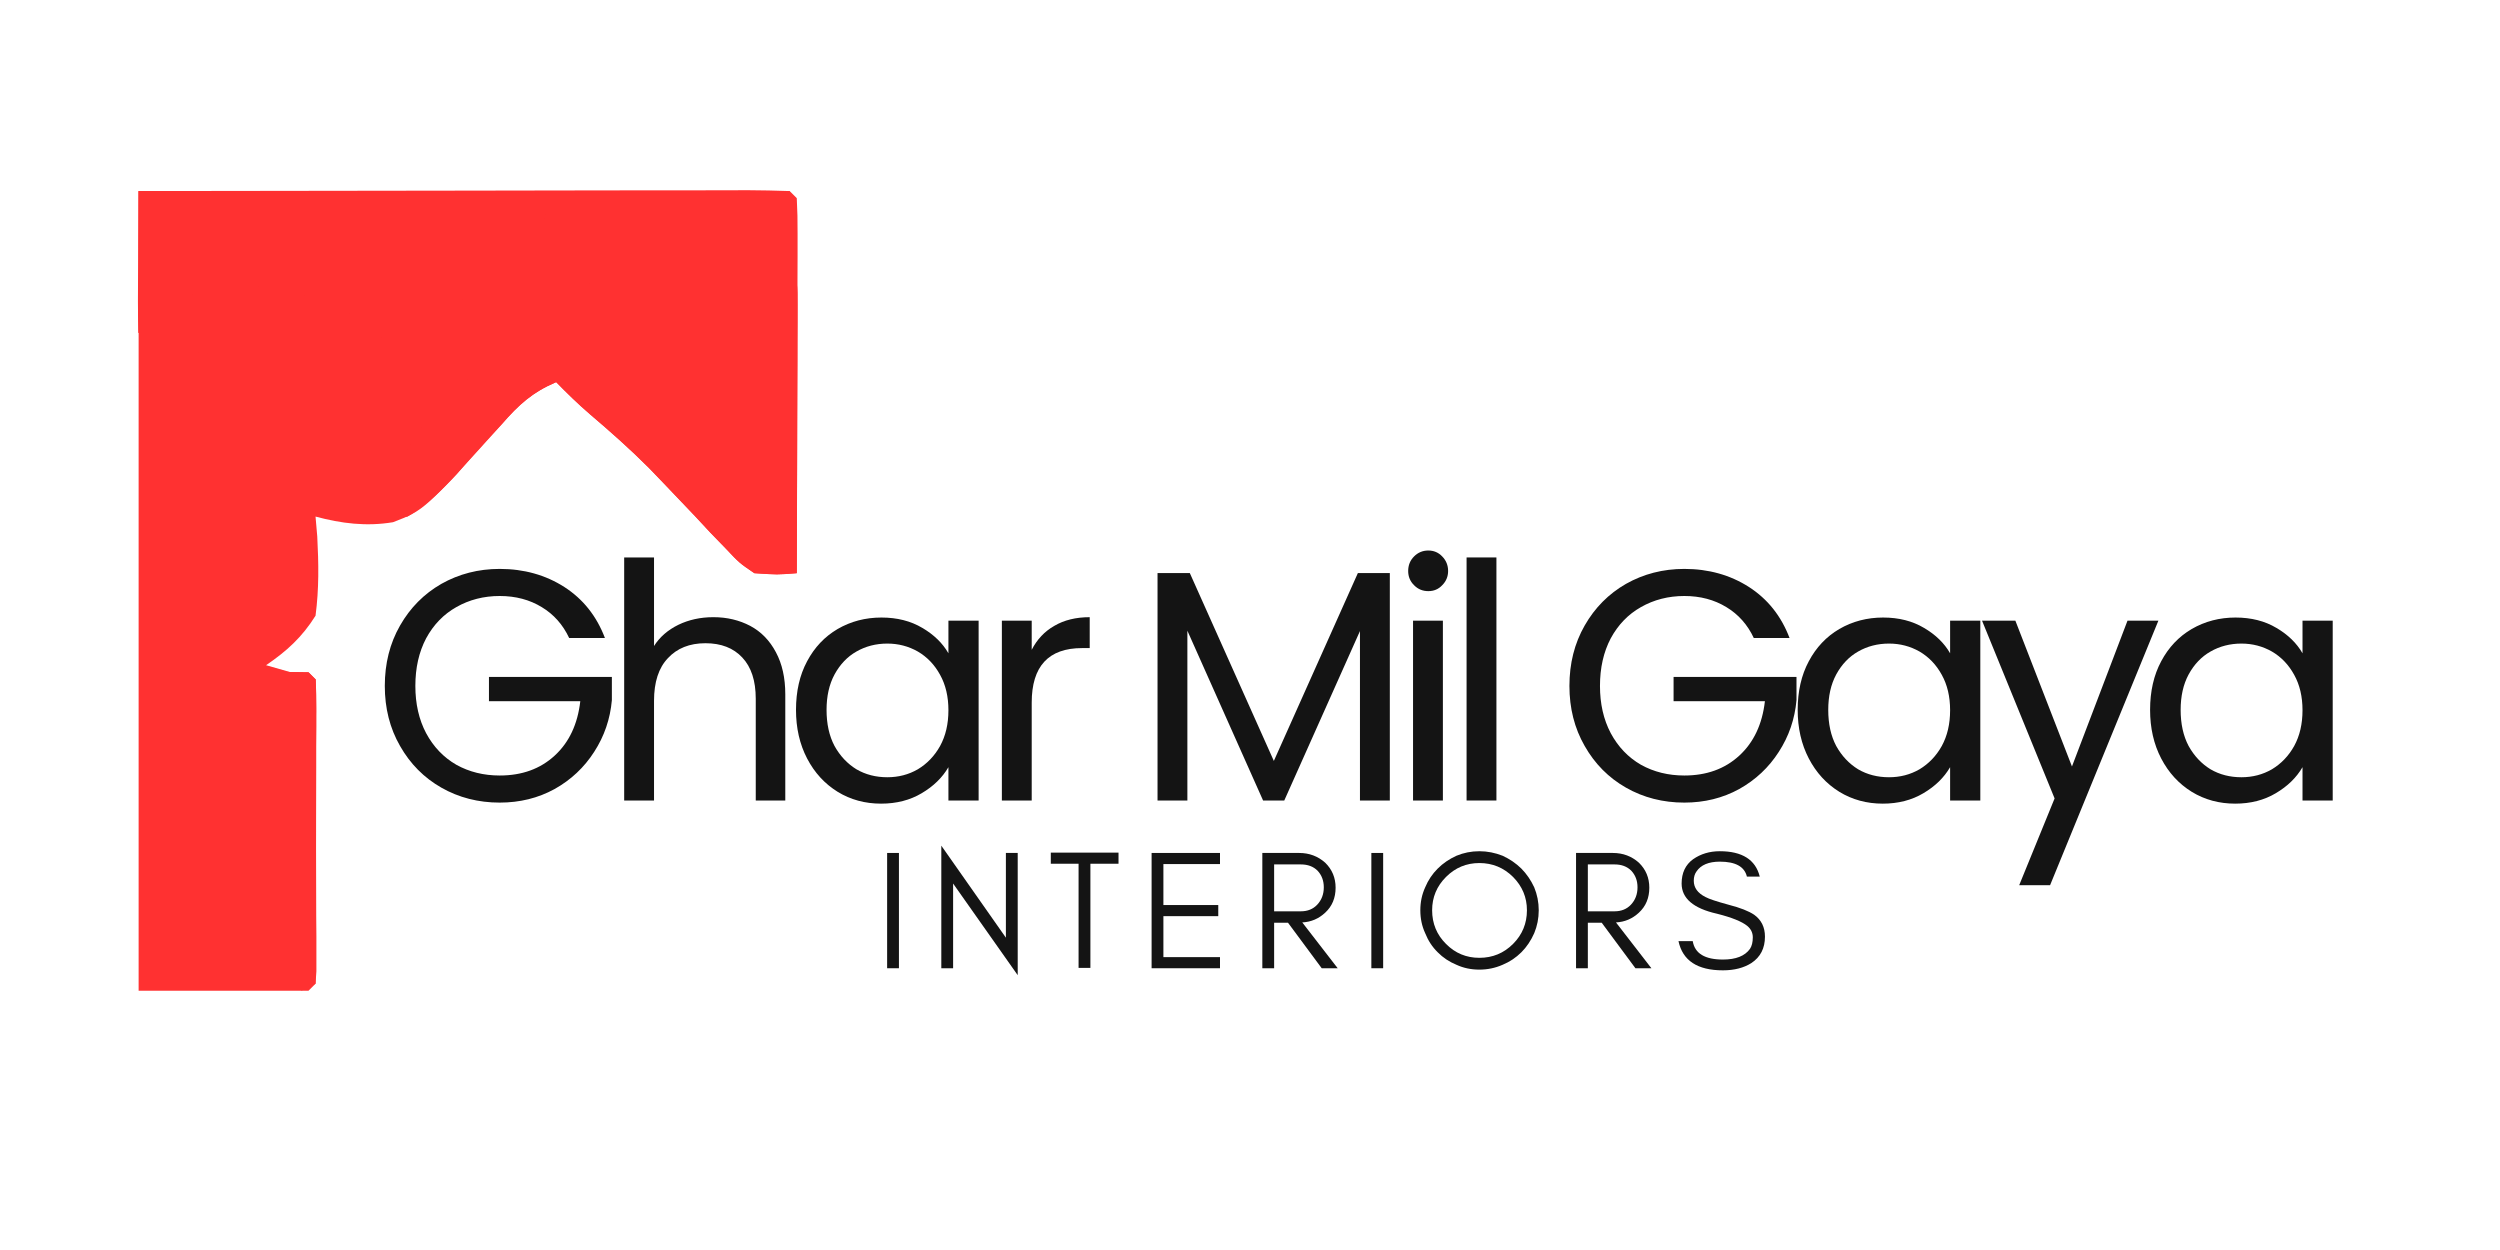 <svg xmlns="http://www.w3.org/2000/svg" xmlns:xlink="http://www.w3.org/1999/xlink" width="150" zoomAndPan="magnify" viewBox="0 0 112.5 56.25" height="75" preserveAspectRatio="xMidYMid meet"><defs><g></g><clipPath id="749614018d"><path d="M 0.098 2 L 2 2 L 2 8 L 0.098 8 Z M 0.098 2 " clip-rule="nonzero"></path></clipPath><clipPath id="cddf9a107c"><rect x="0" width="42" y="0" height="10"></rect></clipPath></defs><path fill="#ff3131" d="M 6.238 8.598 L 20.867 8.578 L 25.496 8.57 C 27.352 8.566 27.352 8.566 28.223 8.566 C 28.832 8.566 29.441 8.566 30.051 8.566 C 30.969 8.562 31.891 8.562 32.812 8.562 L 33.641 8.559 C 34.273 8.559 34.906 8.578 35.535 8.598 L 35.855 8.918 C 35.883 9.445 35.895 9.973 35.891 10.504 L 35.891 11.527 L 35.887 12.641 L 35.887 13.773 C 35.883 14.973 35.879 16.176 35.875 17.375 C 35.875 18.188 35.871 19 35.871 19.812 C 35.867 21.805 35.863 23.801 35.855 25.793 C 34.98 25.863 34.98 25.863 33.945 25.793 C 33.27 25.332 33.27 25.332 32.664 24.688 L 31.977 23.98 L 31.277 23.227 C 30.816 22.746 30.359 22.266 29.898 21.781 L 29.215 21.07 C 28.359 20.211 27.461 19.418 26.539 18.633 C 26.008 18.176 25.516 17.695 25.027 17.195 C 23.957 17.652 23.348 18.207 22.59 19.082 C 19.086 22.961 19.086 22.961 17.684 23.5 C 16.484 23.699 15.367 23.559 14.199 23.246 L 14.277 24.145 C 14.34 25.367 14.359 26.492 14.199 27.707 C 13.598 28.668 12.906 29.301 11.973 29.934 L 14.199 30.57 C 14.207 32.516 14.215 34.461 14.219 36.406 C 14.219 37.066 14.223 37.727 14.223 38.391 C 14.227 39.34 14.23 40.289 14.23 41.238 L 14.238 42.141 L 14.238 43.707 L 14.199 44.266 L 13.883 44.582 L 6.238 44.582 Z M 6.238 8.598 " fill-opacity="1" fill-rule="nonzero"></path><path fill="#ff3131" d="M 32.832 11.742 L 33.625 11.75 C 34.262 11.758 34.898 11.77 35.535 11.781 C 35.902 12.512 35.895 12.91 35.891 13.719 L 35.891 14.531 L 35.887 15.406 L 35.887 16.305 C 35.883 17.25 35.879 18.199 35.875 19.148 C 35.875 19.789 35.871 20.43 35.871 21.07 C 35.867 22.645 35.863 24.219 35.855 25.793 C 34.98 25.863 34.98 25.863 33.945 25.793 C 33.27 25.332 33.27 25.332 32.664 24.688 L 31.977 23.98 L 31.277 23.227 C 30.816 22.746 30.359 22.266 29.898 21.781 L 29.215 21.07 C 28.359 20.211 27.461 19.418 26.539 18.633 C 26.008 18.176 25.516 17.695 25.027 17.195 C 23.957 17.652 23.344 18.211 22.582 19.082 L 21.902 19.812 C 21.441 20.32 20.988 20.836 20.539 21.355 C 19.836 22.105 19.219 22.703 18.34 23.246 C 17.035 23.457 15.828 23.414 14.52 23.246 L 14.836 22.609 L 17.387 22.609 L 17.625 21.773 C 18.043 20.641 18.613 19.781 19.297 18.789 L 19.613 17.832 L 20.887 17.195 C 21.426 16.672 21.957 16.141 22.48 15.605 C 24.277 13.891 26.039 12.785 28.422 12.07 C 29.898 11.715 31.32 11.711 32.832 11.742 " fill-opacity="1" fill-rule="nonzero"></path><path fill="#ff3131" d="M 6.238 8.598 L 35.535 8.598 L 35.535 8.918 L 24.711 8.918 L 24.391 10.191 C 22.871 12.148 20.891 13.602 18.66 14.648 C 15.324 15.949 12.043 16.305 8.496 15.785 C 7.844 15.652 7.199 15.473 6.559 15.285 L 6.238 14.969 Z M 6.238 8.598 " fill-opacity="1" fill-rule="nonzero"></path><path fill="#ff3131" d="M 8.469 12.738 C 11.07 12.59 13.684 13.062 16.031 14.23 L 16.75 14.648 L 16.75 15.285 C 14.359 16.066 11.918 16.117 9.426 15.922 C 8.645 15.598 8.645 15.598 8.148 15.285 Z M 8.469 12.738 " fill-opacity="1" fill-rule="nonzero"></path><path fill="#ff3131" d="M 6.238 8.598 L 9.426 8.598 L 9.125 9.973 C 8.77 11.734 8.598 13.492 8.469 15.285 C 7.832 15.301 7.195 15.297 6.559 15.285 L 6.238 14.969 C 6.215 14.492 6.203 14.02 6.207 13.543 L 6.211 12.676 L 6.219 11.762 L 6.223 10.848 C 6.227 10.098 6.234 9.348 6.238 8.598 " fill-opacity="1" fill-rule="nonzero"></path><path fill="#ff3131" d="M 12.289 30.254 C 12.82 30.238 13.352 30.238 13.883 30.254 L 14.199 30.57 C 14.23 31 14.238 31.434 14.238 31.863 L 14.238 32.695 L 14.23 33.598 L 14.23 34.52 C 14.23 35.492 14.223 36.465 14.223 37.438 C 14.219 38.098 14.219 38.754 14.215 39.414 C 14.211 41.031 14.207 42.648 14.199 44.266 L 13.562 44.582 L 13.562 30.891 L 12.289 30.891 Z M 12.289 30.254 " fill-opacity="1" fill-rule="nonzero"></path><path fill="#ff3131" d="M 6.238 13.055 L 8.469 13.055 L 8.469 15.285 C 7.832 15.301 7.195 15.297 6.559 15.285 L 6.238 14.969 C 6.227 14.332 6.227 13.695 6.238 13.055 " fill-opacity="1" fill-rule="nonzero"></path><path fill="#ff3131" d="M 12.289 30.254 C 12.82 30.238 13.352 30.238 13.883 30.254 L 14.199 30.57 C 14.223 31.055 14.227 31.539 14.223 32.023 L 14.211 32.82 L 14.199 33.438 L 13.883 33.438 L 13.562 30.891 L 12.289 30.891 Z M 30.762 22.293 L 32.988 22.93 L 32.988 24.52 C 32.617 24.211 32.246 23.898 31.875 23.586 L 31.246 23.059 L 30.762 22.609 Z M 33.309 23.883 L 33.945 24.203 L 33.625 25.477 L 32.988 24.52 Z M 33.309 23.883 " fill-opacity="1" fill-rule="nonzero"></path><path fill="#ff3131" d="M 18.023 22.293 L 18.977 22.609 L 17.703 23.246 Z M 18.023 22.293 " fill-opacity="1" fill-rule="nonzero"></path><g fill="#141414" fill-opacity="1"><g transform="translate(16.675, 36.023)"><g><path d="M 8.938 -7.312 C 8.656 -7.914 8.242 -8.379 7.703 -8.703 C 7.16 -9.035 6.531 -9.203 5.812 -9.203 C 5.094 -9.203 4.441 -9.035 3.859 -8.703 C 3.285 -8.379 2.832 -7.91 2.5 -7.297 C 2.176 -6.68 2.016 -5.969 2.016 -5.156 C 2.016 -4.352 2.176 -3.645 2.5 -3.031 C 2.832 -2.414 3.285 -1.941 3.859 -1.609 C 4.441 -1.285 5.094 -1.125 5.812 -1.125 C 6.812 -1.125 7.633 -1.422 8.281 -2.016 C 8.938 -2.617 9.32 -3.438 9.438 -4.469 L 5.328 -4.469 L 5.328 -5.562 L 10.859 -5.562 L 10.859 -4.516 C 10.785 -3.672 10.52 -2.895 10.062 -2.188 C 9.613 -1.488 9.02 -0.93 8.281 -0.516 C 7.539 -0.109 6.719 0.094 5.812 0.094 C 4.852 0.094 3.977 -0.129 3.188 -0.578 C 2.406 -1.023 1.785 -1.648 1.328 -2.453 C 0.867 -3.254 0.641 -4.156 0.641 -5.156 C 0.641 -6.164 0.867 -7.07 1.328 -7.875 C 1.785 -8.676 2.406 -9.301 3.188 -9.75 C 3.977 -10.195 4.852 -10.422 5.812 -10.422 C 6.906 -10.422 7.875 -10.148 8.719 -9.609 C 9.562 -9.066 10.172 -8.301 10.547 -7.312 Z M 8.938 -7.312 "></path></g></g></g><g fill="#141414" fill-opacity="1"><g transform="translate(26.947, 36.023)"><g><path d="M 5.156 -8.25 C 5.77 -8.25 6.32 -8.117 6.812 -7.859 C 7.301 -7.598 7.688 -7.203 7.969 -6.672 C 8.25 -6.148 8.391 -5.52 8.391 -4.781 L 8.391 0 L 7.062 0 L 7.062 -4.578 C 7.062 -5.391 6.859 -6.008 6.453 -6.438 C 6.055 -6.863 5.504 -7.078 4.797 -7.078 C 4.086 -7.078 3.523 -6.852 3.109 -6.406 C 2.691 -5.969 2.484 -5.328 2.484 -4.484 L 2.484 0 L 1.141 0 L 1.141 -10.938 L 2.484 -10.938 L 2.484 -6.953 C 2.742 -7.359 3.109 -7.676 3.578 -7.906 C 4.047 -8.133 4.57 -8.25 5.156 -8.25 Z M 5.156 -8.25 "></path></g></g></g><g fill="#141414" fill-opacity="1"><g transform="translate(35.179, 36.023)"><g><path d="M 0.641 -4.078 C 0.641 -4.91 0.805 -5.641 1.141 -6.266 C 1.473 -6.891 1.93 -7.375 2.516 -7.719 C 3.109 -8.062 3.766 -8.234 4.484 -8.234 C 5.191 -8.234 5.805 -8.078 6.328 -7.766 C 6.848 -7.461 7.238 -7.082 7.5 -6.625 L 7.5 -8.094 L 8.859 -8.094 L 8.859 0 L 7.5 0 L 7.5 -1.5 C 7.227 -1.031 6.828 -0.641 6.297 -0.328 C 5.773 -0.016 5.164 0.141 4.469 0.141 C 3.75 0.141 3.098 -0.035 2.516 -0.391 C 1.93 -0.754 1.473 -1.254 1.141 -1.891 C 0.805 -2.535 0.641 -3.266 0.641 -4.078 Z M 7.5 -4.062 C 7.5 -4.676 7.375 -5.207 7.125 -5.656 C 6.875 -6.113 6.539 -6.461 6.125 -6.703 C 5.707 -6.941 5.25 -7.062 4.75 -7.062 C 4.238 -7.062 3.773 -6.941 3.359 -6.703 C 2.953 -6.473 2.625 -6.129 2.375 -5.672 C 2.133 -5.223 2.016 -4.691 2.016 -4.078 C 2.016 -3.453 2.133 -2.91 2.375 -2.453 C 2.625 -2.004 2.953 -1.656 3.359 -1.406 C 3.773 -1.164 4.238 -1.047 4.75 -1.047 C 5.25 -1.047 5.707 -1.164 6.125 -1.406 C 6.539 -1.656 6.875 -2.004 7.125 -2.453 C 7.375 -2.91 7.5 -3.445 7.5 -4.062 Z M 7.5 -4.062 "></path></g></g></g><g fill="#141414" fill-opacity="1"><g transform="translate(43.943, 36.023)"><g><path d="M 2.484 -6.781 C 2.723 -7.25 3.062 -7.609 3.5 -7.859 C 3.938 -8.117 4.469 -8.25 5.094 -8.25 L 5.094 -6.859 L 4.75 -6.859 C 3.238 -6.859 2.484 -6.039 2.484 -4.406 L 2.484 0 L 1.141 0 L 1.141 -8.094 L 2.484 -8.094 Z M 2.484 -6.781 "></path></g></g></g><g fill="#141414" fill-opacity="1"><g transform="translate(48.229, 36.023)"><g></g></g></g><g fill="#141414" fill-opacity="1"><g transform="translate(50.948, 36.023)"><g><path d="M 11.594 -10.234 L 11.594 0 L 10.25 0 L 10.25 -7.625 L 6.844 0 L 5.891 0 L 2.484 -7.641 L 2.484 0 L 1.141 0 L 1.141 -10.234 L 2.594 -10.234 L 6.375 -1.781 L 10.156 -10.234 Z M 11.594 -10.234 "></path></g></g></g><g fill="#141414" fill-opacity="1"><g transform="translate(62.446, 36.023)"><g><path d="M 1.828 -9.422 C 1.578 -9.422 1.363 -9.508 1.188 -9.688 C 1.008 -9.863 0.922 -10.078 0.922 -10.328 C 0.922 -10.586 1.008 -10.805 1.188 -10.984 C 1.363 -11.16 1.578 -11.25 1.828 -11.25 C 2.078 -11.25 2.285 -11.16 2.453 -10.984 C 2.629 -10.805 2.719 -10.586 2.719 -10.328 C 2.719 -10.078 2.629 -9.863 2.453 -9.688 C 2.285 -9.508 2.078 -9.422 1.828 -9.422 Z M 2.484 -8.094 L 2.484 0 L 1.141 0 L 1.141 -8.094 Z M 2.484 -8.094 "></path></g></g></g><g fill="#141414" fill-opacity="1"><g transform="translate(64.855, 36.023)"><g><path d="M 2.484 -10.938 L 2.484 0 L 1.141 0 L 1.141 -10.938 Z M 2.484 -10.938 "></path></g></g></g><g fill="#141414" fill-opacity="1"><g transform="translate(67.264, 36.023)"><g></g></g></g><g fill="#141414" fill-opacity="1"><g transform="translate(69.983, 36.023)"><g><path d="M 8.938 -7.312 C 8.656 -7.914 8.242 -8.379 7.703 -8.703 C 7.16 -9.035 6.531 -9.203 5.812 -9.203 C 5.094 -9.203 4.441 -9.035 3.859 -8.703 C 3.285 -8.379 2.832 -7.91 2.5 -7.297 C 2.176 -6.68 2.016 -5.969 2.016 -5.156 C 2.016 -4.352 2.176 -3.645 2.5 -3.031 C 2.832 -2.414 3.285 -1.941 3.859 -1.609 C 4.441 -1.285 5.094 -1.125 5.812 -1.125 C 6.812 -1.125 7.633 -1.422 8.281 -2.016 C 8.938 -2.617 9.32 -3.438 9.438 -4.469 L 5.328 -4.469 L 5.328 -5.562 L 10.859 -5.562 L 10.859 -4.516 C 10.785 -3.672 10.52 -2.895 10.062 -2.188 C 9.613 -1.488 9.02 -0.93 8.281 -0.516 C 7.539 -0.109 6.719 0.094 5.812 0.094 C 4.852 0.094 3.977 -0.129 3.188 -0.578 C 2.406 -1.023 1.785 -1.648 1.328 -2.453 C 0.867 -3.254 0.641 -4.156 0.641 -5.156 C 0.641 -6.164 0.867 -7.07 1.328 -7.875 C 1.785 -8.676 2.406 -9.301 3.188 -9.75 C 3.977 -10.195 4.852 -10.422 5.812 -10.422 C 6.906 -10.422 7.875 -10.148 8.719 -9.609 C 9.562 -9.066 10.172 -8.301 10.547 -7.312 Z M 8.938 -7.312 "></path></g></g></g><g fill="#141414" fill-opacity="1"><g transform="translate(80.255, 36.023)"><g><path d="M 0.641 -4.078 C 0.641 -4.91 0.805 -5.641 1.141 -6.266 C 1.473 -6.891 1.93 -7.375 2.516 -7.719 C 3.109 -8.062 3.766 -8.234 4.484 -8.234 C 5.191 -8.234 5.805 -8.078 6.328 -7.766 C 6.848 -7.461 7.238 -7.082 7.5 -6.625 L 7.5 -8.094 L 8.859 -8.094 L 8.859 0 L 7.5 0 L 7.5 -1.5 C 7.227 -1.031 6.828 -0.641 6.297 -0.328 C 5.773 -0.016 5.164 0.141 4.469 0.141 C 3.75 0.141 3.098 -0.035 2.516 -0.391 C 1.93 -0.754 1.473 -1.254 1.141 -1.891 C 0.805 -2.535 0.641 -3.266 0.641 -4.078 Z M 7.5 -4.062 C 7.5 -4.676 7.375 -5.207 7.125 -5.656 C 6.875 -6.113 6.539 -6.461 6.125 -6.703 C 5.707 -6.941 5.25 -7.062 4.75 -7.062 C 4.238 -7.062 3.773 -6.941 3.359 -6.703 C 2.953 -6.473 2.625 -6.129 2.375 -5.672 C 2.133 -5.223 2.016 -4.691 2.016 -4.078 C 2.016 -3.453 2.133 -2.91 2.375 -2.453 C 2.625 -2.004 2.953 -1.656 3.359 -1.406 C 3.773 -1.164 4.238 -1.047 4.75 -1.047 C 5.25 -1.047 5.707 -1.164 6.125 -1.406 C 6.539 -1.656 6.875 -2.004 7.125 -2.453 C 7.375 -2.91 7.5 -3.445 7.5 -4.062 Z M 7.5 -4.062 "></path></g></g></g><g fill="#141414" fill-opacity="1"><g transform="translate(89.019, 36.023)"><g><path d="M 8.109 -8.094 L 3.234 3.812 L 1.844 3.812 L 3.438 -0.094 L 0.172 -8.094 L 1.672 -8.094 L 4.219 -1.531 L 6.719 -8.094 Z M 8.109 -8.094 "></path></g></g></g><g fill="#141414" fill-opacity="1"><g transform="translate(96.113, 36.023)"><g><path d="M 0.641 -4.078 C 0.641 -4.91 0.805 -5.641 1.141 -6.266 C 1.473 -6.891 1.93 -7.375 2.516 -7.719 C 3.109 -8.062 3.766 -8.234 4.484 -8.234 C 5.191 -8.234 5.805 -8.078 6.328 -7.766 C 6.848 -7.461 7.238 -7.082 7.5 -6.625 L 7.5 -8.094 L 8.859 -8.094 L 8.859 0 L 7.5 0 L 7.5 -1.5 C 7.227 -1.031 6.828 -0.641 6.297 -0.328 C 5.773 -0.016 5.164 0.141 4.469 0.141 C 3.75 0.141 3.098 -0.035 2.516 -0.391 C 1.93 -0.754 1.473 -1.254 1.141 -1.891 C 0.805 -2.535 0.641 -3.266 0.641 -4.078 Z M 7.5 -4.062 C 7.5 -4.676 7.375 -5.207 7.125 -5.656 C 6.875 -6.113 6.539 -6.461 6.125 -6.703 C 5.707 -6.941 5.25 -7.062 4.75 -7.062 C 4.238 -7.062 3.773 -6.941 3.359 -6.703 C 2.953 -6.473 2.625 -6.129 2.375 -5.672 C 2.133 -5.223 2.016 -4.691 2.016 -4.078 C 2.016 -3.453 2.133 -2.91 2.375 -2.453 C 2.625 -2.004 2.953 -1.656 3.359 -1.406 C 3.773 -1.164 4.238 -1.047 4.75 -1.047 C 5.25 -1.047 5.707 -1.164 6.125 -1.406 C 6.539 -1.656 6.875 -2.004 7.125 -2.453 C 7.375 -2.91 7.5 -3.445 7.5 -4.062 Z M 7.5 -4.062 "></path></g></g></g><g transform="matrix(1, 0, 0, 1, 39, 36)"><g clip-path="url(#cddf9a107c)"><g clip-path="url(#749614018d)"><g fill="#141414" fill-opacity="1"><g transform="translate(0.343, 7.571)"><g><path d="M 1.109 0 L 0.578 0 L 0.578 -5.188 L 1.109 -5.188 Z M 1.109 0 "></path></g></g></g></g><g fill="#141414" fill-opacity="1"><g transform="translate(2.781, 7.571)"><g><path d="M 1.109 -3.812 L 1.109 0 L 0.578 0 L 0.578 -5.516 L 3.484 -1.375 L 3.484 -5.188 L 4.016 -5.188 L 4.016 0.312 Z M 1.109 -3.812 "></path></g></g></g><g fill="#141414" fill-opacity="1"><g transform="translate(8.13, 7.571)"><g><path d="M 0.156 -4.703 L 0.156 -5.203 L 3.203 -5.203 L 3.203 -4.703 L 1.938 -4.703 L 1.938 -0.016 L 1.406 -0.016 L 1.406 -4.703 Z M 0.156 -4.703 "></path></g></g></g><g fill="#141414" fill-opacity="1"><g transform="translate(12.244, 7.571)"><g><path d="M 3.656 0 L 0.578 0 L 0.578 -5.188 L 3.656 -5.188 L 3.656 -4.688 L 1.109 -4.688 L 1.109 -2.844 L 3.578 -2.844 L 3.578 -2.344 L 1.109 -2.344 L 1.109 -0.5 L 3.656 -0.5 Z M 3.656 0 "></path></g></g></g><g fill="#141414" fill-opacity="1"><g transform="translate(17.227, 7.571)"><g><path d="M 1.109 -2.562 L 2.312 -2.562 C 2.613 -2.562 2.859 -2.66 3.047 -2.859 C 3.242 -3.066 3.344 -3.328 3.344 -3.641 C 3.344 -3.941 3.25 -4.191 3.062 -4.391 C 2.875 -4.578 2.625 -4.672 2.312 -4.672 L 1.109 -4.672 Z M 3.875 -3.625 C 3.875 -3.164 3.719 -2.789 3.406 -2.5 C 3.113 -2.227 2.77 -2.082 2.375 -2.062 L 3.969 0 L 3.25 0 L 1.734 -2.047 L 1.109 -2.047 L 1.109 0 L 0.578 0 L 0.578 -5.188 L 2.234 -5.188 C 2.691 -5.188 3.082 -5.039 3.406 -4.75 C 3.719 -4.445 3.875 -4.07 3.875 -3.625 Z M 3.875 -3.625 "></path></g></g></g><g fill="#141414" fill-opacity="1"><g transform="translate(22.133, 7.571)"><g><path d="M 1.109 0 L 0.578 0 L 0.578 -5.188 L 1.109 -5.188 Z M 1.109 0 "></path></g></g></g><g fill="#141414" fill-opacity="1"><g transform="translate(24.571, 7.571)"><g><path d="M 5.141 -2.609 C 5.141 -3.191 4.93 -3.691 4.516 -4.109 C 4.098 -4.523 3.594 -4.734 3 -4.734 C 2.414 -4.734 1.914 -4.523 1.5 -4.109 C 1.082 -3.691 0.875 -3.191 0.875 -2.609 C 0.875 -2.016 1.082 -1.508 1.5 -1.094 C 1.914 -0.676 2.414 -0.469 3 -0.469 C 3.594 -0.469 4.098 -0.676 4.516 -1.094 C 4.93 -1.508 5.141 -2.016 5.141 -2.609 Z M 5.672 -2.609 C 5.672 -2.242 5.602 -1.898 5.469 -1.578 C 5.32 -1.242 5.129 -0.957 4.891 -0.719 C 4.648 -0.477 4.367 -0.289 4.047 -0.156 C 3.711 -0.008 3.363 0.062 3 0.062 C 2.633 0.062 2.289 -0.008 1.969 -0.156 C 1.645 -0.289 1.363 -0.477 1.125 -0.719 C 0.883 -0.957 0.695 -1.242 0.562 -1.578 C 0.414 -1.898 0.344 -2.242 0.344 -2.609 C 0.344 -2.973 0.414 -3.316 0.562 -3.641 C 0.695 -3.961 0.883 -4.242 1.125 -4.484 C 1.363 -4.723 1.645 -4.914 1.969 -5.062 C 2.289 -5.195 2.633 -5.266 3 -5.266 C 3.363 -5.266 3.711 -5.195 4.047 -5.062 C 4.367 -4.914 4.648 -4.723 4.891 -4.484 C 5.129 -4.242 5.32 -3.961 5.469 -3.641 C 5.602 -3.316 5.672 -2.973 5.672 -2.609 Z M 5.672 -2.609 "></path></g></g></g><g fill="#141414" fill-opacity="1"><g transform="translate(31.344, 7.571)"><g><path d="M 1.109 -2.562 L 2.312 -2.562 C 2.613 -2.562 2.859 -2.66 3.047 -2.859 C 3.242 -3.066 3.344 -3.328 3.344 -3.641 C 3.344 -3.941 3.25 -4.191 3.062 -4.391 C 2.875 -4.578 2.625 -4.672 2.312 -4.672 L 1.109 -4.672 Z M 3.875 -3.625 C 3.875 -3.164 3.719 -2.789 3.406 -2.5 C 3.113 -2.227 2.77 -2.082 2.375 -2.062 L 3.969 0 L 3.25 0 L 1.734 -2.047 L 1.109 -2.047 L 1.109 0 L 0.578 0 L 0.578 -5.188 L 2.234 -5.188 C 2.691 -5.188 3.082 -5.039 3.406 -4.75 C 3.719 -4.445 3.875 -4.07 3.875 -3.625 Z M 3.875 -3.625 "></path></g></g></g><g fill="#141414" fill-opacity="1"><g transform="translate(36.251, 7.571)"><g><path d="M 2.016 -2.453 C 0.953 -2.691 0.422 -3.145 0.422 -3.812 C 0.422 -4.289 0.594 -4.656 0.938 -4.906 C 1.281 -5.145 1.68 -5.266 2.141 -5.266 C 3.148 -5.266 3.75 -4.883 3.938 -4.125 L 3.359 -4.125 C 3.254 -4.57 2.848 -4.797 2.141 -4.797 C 1.641 -4.797 1.289 -4.648 1.094 -4.359 C 1.008 -4.242 0.969 -4.102 0.969 -3.938 C 0.969 -3.625 1.145 -3.379 1.5 -3.203 C 1.656 -3.117 2 -3.004 2.531 -2.859 C 3.062 -2.723 3.445 -2.57 3.688 -2.406 C 4.008 -2.176 4.172 -1.848 4.172 -1.422 C 4.172 -0.898 3.969 -0.504 3.562 -0.234 C 3.219 -0.016 2.789 0.094 2.281 0.094 C 1.133 0.094 0.469 -0.344 0.281 -1.219 L 0.922 -1.219 C 1.016 -0.664 1.469 -0.391 2.281 -0.391 C 2.863 -0.391 3.27 -0.551 3.5 -0.875 C 3.582 -1 3.625 -1.172 3.625 -1.391 C 3.625 -1.598 3.539 -1.77 3.375 -1.906 C 3.133 -2.102 2.68 -2.285 2.016 -2.453 Z M 2.016 -2.453 "></path></g></g></g></g></g></svg>